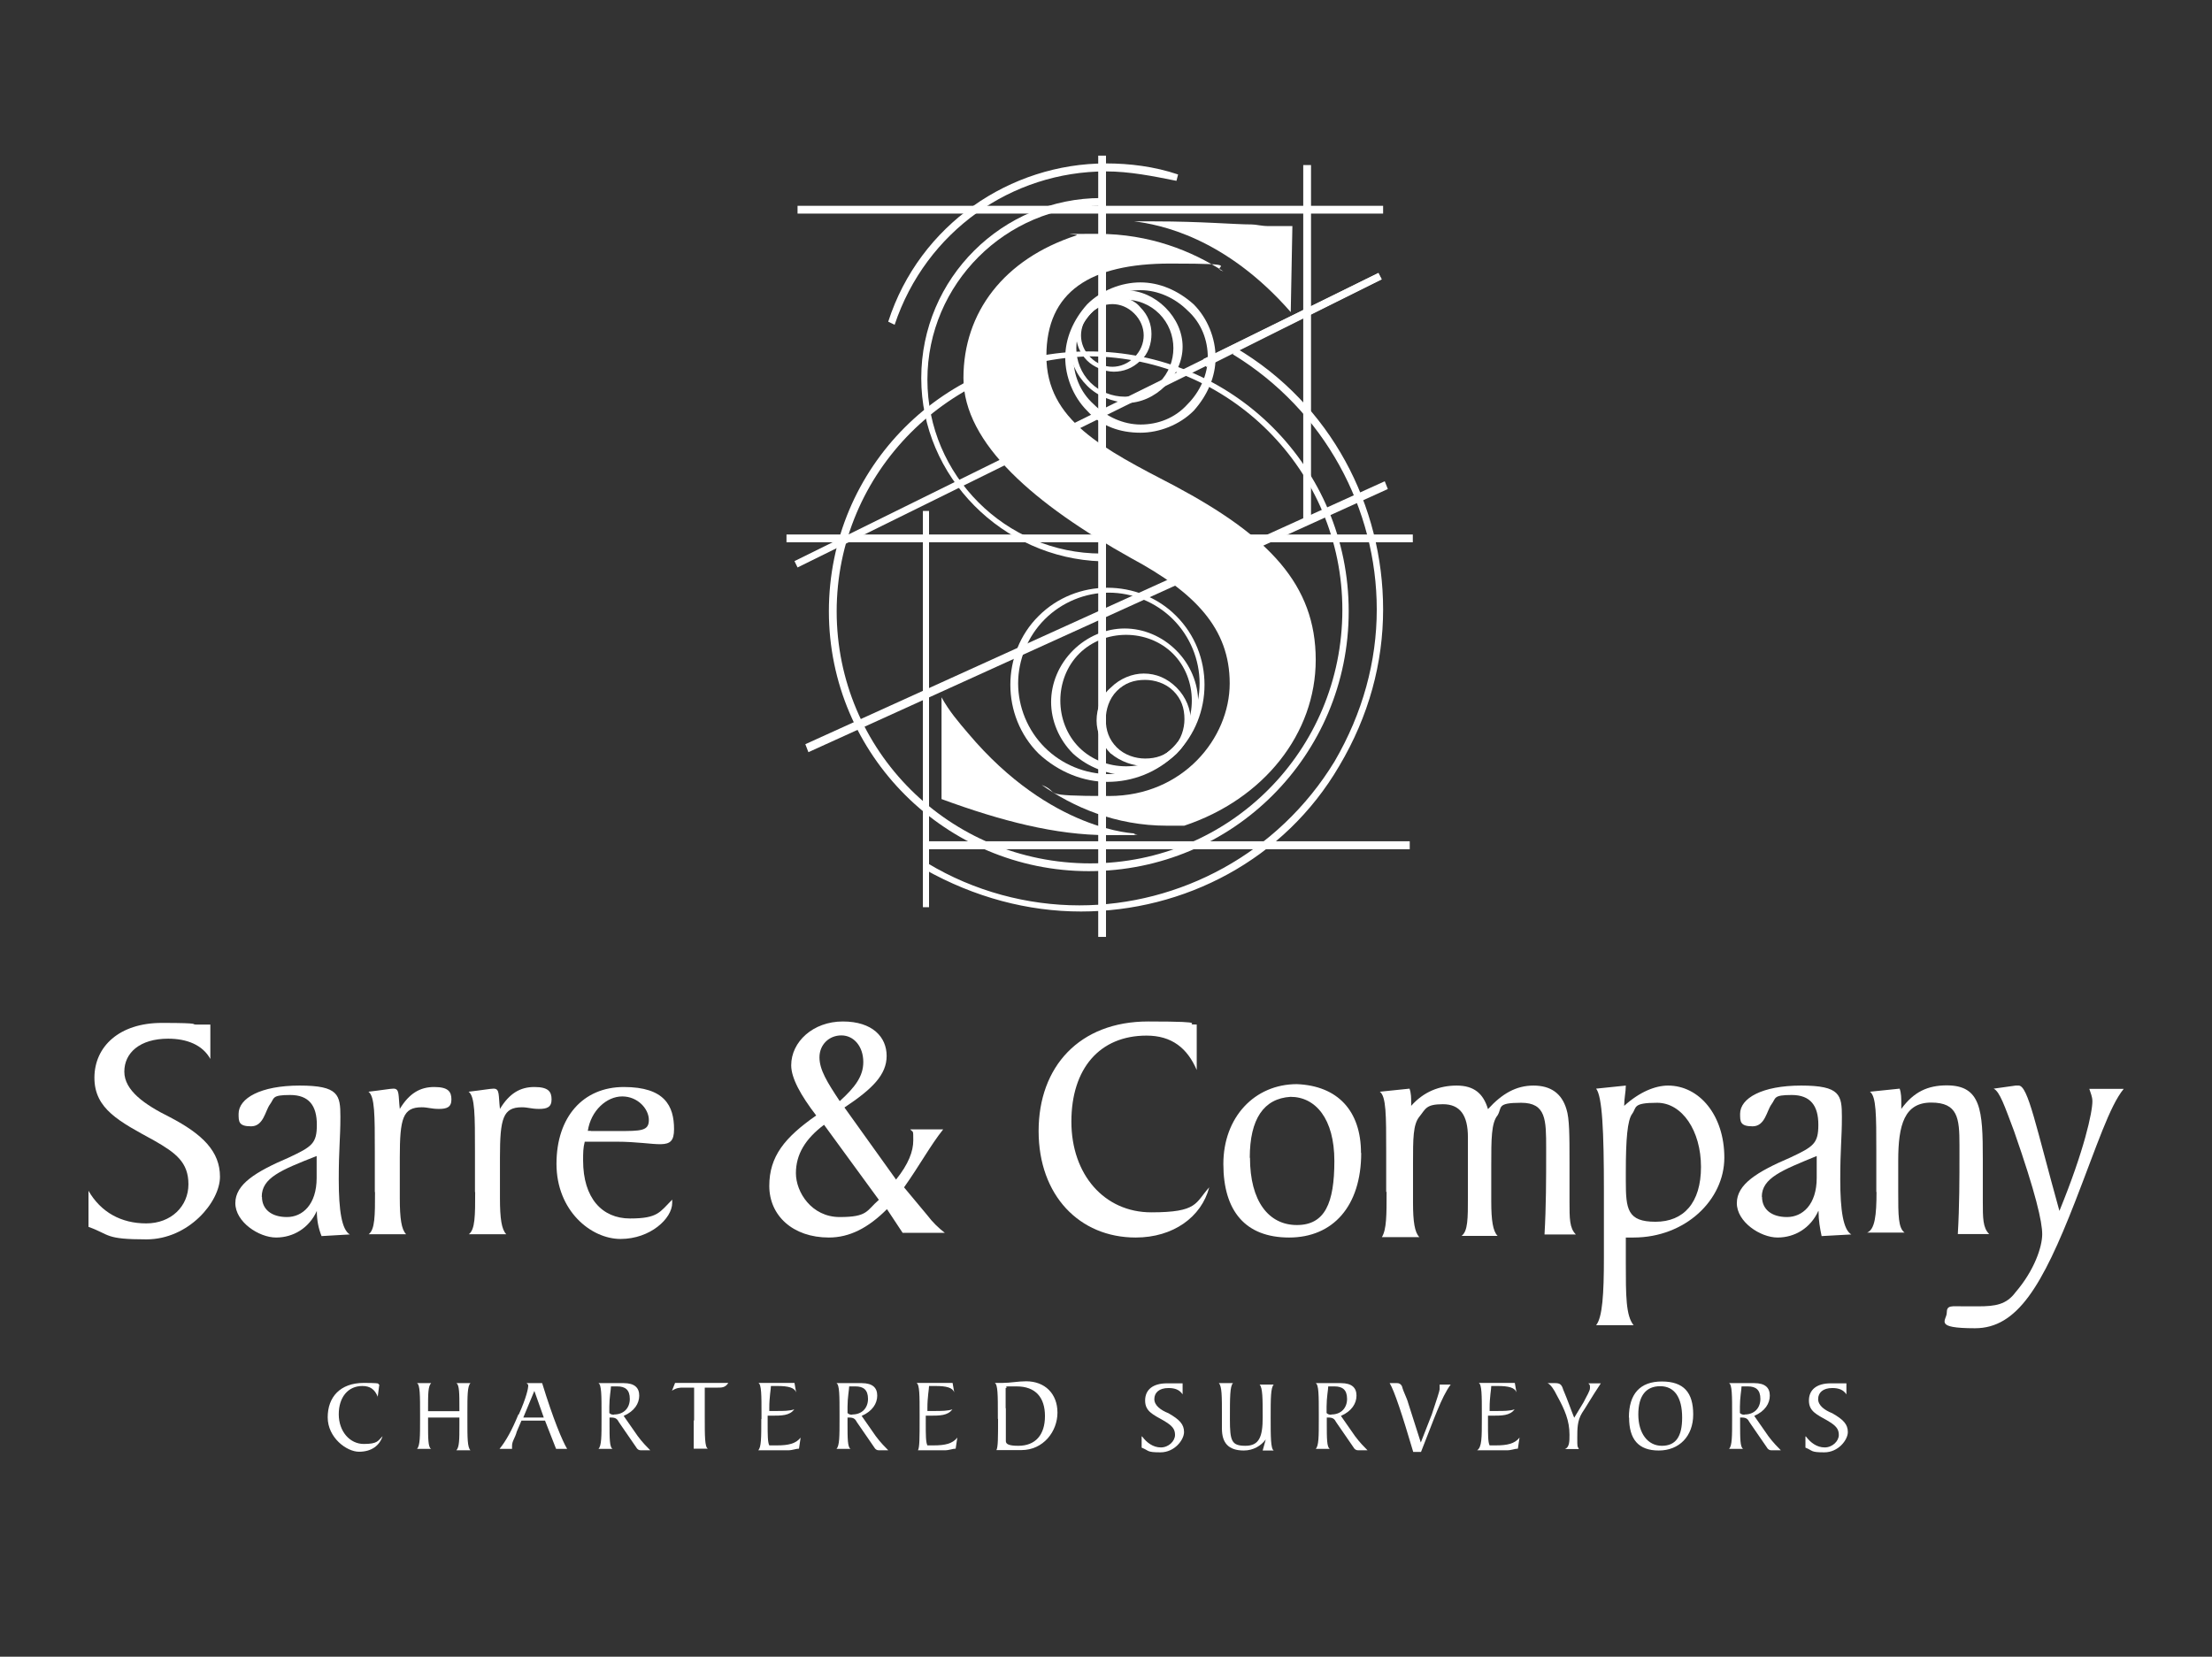 <?xml version="1.0" encoding="UTF-8"?>
<svg id="Layer_1" data-name="Layer 1" xmlns="http://www.w3.org/2000/svg" version="1.1" viewBox="0 0 1080 809">
  <rect x="0" y="0" width="1080" height="809" fill="#333333" stroke="none"/>
  <defs>
    <style>
      .cls-1 {
        fill: #fff;
        stroke-width: 0px;
      }
    </style>
  </defs>
  <g>
    <g>
      <path class="cls-1" d="M43.1,581.3c6.1,10.7,16.1,16.1,28.3,16.1s20.6-8.4,20.6-19.1-6.1-15.3-16.8-21.4c-16.8-9.2-29.1-15.3-29.1-30.6s12.2-26.8,32.9-26.8,13.8.8,16.8.8h6.9v16.8c-3.8-6.9-11.5-9.9-20.6-9.9-13.8,0-21.4,6.9-21.4,16.1s9.9,16.1,22.2,22.2c16.1,8.4,24.5,16.8,24.5,29.1s-15.3,30.6-35.9,30.6-17.6-2.3-28.3-6.1v-17.6Z"/>
      <path class="cls-1" d="M154.7,591.3c-3.8,8.4-11.5,13-19.9,13s-19.9-7.6-19.9-16.8,9.9-15.3,26-22.2c11.5-5.4,13.8-6.9,13.8-16.1s-3.8-14.5-13-14.5-7.6,1.5-9.9,4.6-3.1,10.7-9.2,10.7-6.1-2.3-6.1-6.1c0-7.6,10.7-13.8,29.8-13.8s19.9,4.6,19.9,15.3-.8,15.3-.8,30.6,1.5,24.5,5.4,26.8l-13.8.8c-1.5-3.8-2.3-7.6-2.3-12.2ZM127.9,584.4c0,6.1,4.6,9.9,12.2,9.9s14.5-6.1,14.5-19.1v-10.7c-17.6,6.9-26.8,10.7-26.8,19.9Z"/>
      <path class="cls-1" d="M183,582.1v-19.9c0-17.6,0-26.8-3.1-29.1,6.9-.8,10.7-1.5,12.2-1.5,3.1,0,2.3,3.1,3.1,9.9,4.6-7.6,9.9-10.7,16.8-10.7s8.4,2.3,8.4,6.1-2.3,4.6-6.1,4.6-5.4-.8-8.4-.8c-9.2,0-10.7,5.4-10.7,24.5v19.9c0,9.9.8,15.3,3.1,17.6h-18.3c3.1-2.3,3.1-9.2,3.1-20.6Z"/>
      <path class="cls-1" d="M231.9,582.1v-19.9c0-17.6,0-26.8-3.1-29.1,6.9-.8,10.7-1.5,12.2-1.5,3.1,0,2.3,3.1,3.1,9.9,4.6-7.6,9.9-10.7,16.8-10.7s8.4,2.3,8.4,6.1-2.3,4.6-6.1,4.6-5.4-.8-8.4-.8c-9.2,0-10.7,5.4-10.7,24.5v19.9c0,9.9.8,15.3,3.1,17.6h-18.3c3.1-2.3,3.1-9.2,3.1-20.6Z"/>
      <path class="cls-1" d="M328.2,587.4c0,7.6-10.7,17.6-25.2,17.6s-31.3-13.8-31.3-36.7,13-37.5,32.9-37.5,24.5,9.2,24.5,20.6-7.6,6.1-28.3,6.1h-15.3c-.8,3.1-.8,5.4-.8,9.2,0,18.3,9.2,28.3,22.9,28.3s14.5-3.1,20.6-9.2c0,0,0,1.5,0,1.5ZM288.5,552.3h13c11.5,0,15.3,0,15.3-5.4s-5.4-11.5-13-11.5-15.3,6.9-16.8,16.8h1.5Z"/>
      <path class="cls-1" d="M433,590.5c-9.2,9.2-18.3,13.8-28.3,13.8-17.6,0-29.1-10.7-29.1-25.2s7.6-23.7,22.9-34.4c-7.6-9.9-12.2-18.3-12.2-24.5,0-11.5,10.7-21.4,25.2-21.4s21.4,7.6,21.4,16.8-6.9,16.1-20.6,25.2l25.2,35.2c6.1-7.6,8.4-13.8,8.4-19.1s0-3.8-1.5-5.4h16.1c-6.1,7.6-11.5,17.6-19.1,28.3l11.5,13.8c2.3,3.1,5.4,6.1,8.4,8.4h-20.6l-7.6-11.5ZM402.4,549.2c-9.2,6.9-13.8,14.5-13.8,23.7s7.6,21.4,21.4,21.4,13-3.1,19.1-8.4l-26.8-36.7ZM421.5,518.6c0-7.6-4.6-13-10.7-13s-10.7,4.6-10.7,10.7,3.8,12.2,9.9,21.4c7.6-6.9,11.5-12.2,11.5-19.1Z"/>
      <path class="cls-1" d="M584.3,522.5c-4.6-10.7-12.2-16.8-24.5-16.8-22.9,0-36.7,16.1-36.7,42s16.1,44.3,39,44.3,21.4-4.6,28.3-12.2c-3.8,14.5-17.6,24.5-35.9,24.5-27.5,0-47.4-20.6-47.4-52s19.9-53.5,53.5-53.5,15.3,1.5,23.7,1.5v22.2Z"/>
      <path class="cls-1" d="M664.6,563c0,26-13.8,41.3-35.2,41.3s-32.1-13-32.1-35.9,15.3-39,35.9-39c19.9.8,31.3,13,31.3,33.6ZM610.3,565.3c0,21.4,9.2,32.9,22.9,32.9s18.3-10.7,18.3-31.3-9.2-31.3-21.4-31.3c-13,.8-19.9,10.7-19.9,29.8Z"/>
      <path class="cls-1" d="M676.8,582.1v-19.9c0-17.6,0-26.8-3.1-29.1l14.5-1.5c.8,2.3.8,4.6.8,6.9v1.5c6.1-6.9,13.8-9.9,22.2-9.9s13,3.8,15.3,11.5c6.9-7.6,13.8-11.5,22.2-11.5s13.8,3.8,16.1,11.5c1.5,4.6,1.5,13,1.5,26v19.1c0,8.4,0,13,3.1,16.1h-15.3c.8-13.8.8-27.5.8-39.8v-2.3c0-13.8,0-22.2-12.2-22.2s-9.2,2.3-11.5,6.1c-3.1,3.8-3.1,11.5-3.1,24.5v17.6c0,9.2.8,14.5,3.1,16.8h-17.6c3.1-2.3,3.1-8.4,3.1-19.1v-29.1c0-10.7-3.8-16.1-12.2-16.1s-8.4,2.3-11.5,6.1-3.1,10.7-3.1,22.9v19.1c0,9.2.8,14.5,3.1,16.8h-18.3c2.3-3.8,2.3-10.7,2.3-22.2Z"/>
      <path class="cls-1" d="M783.1,614.2v-32.9c0-29.1-.8-45.9-3.8-49.7l14.5-1.5c0,3.1-.8,6.1-.8,9.9,7.6-6.9,15.3-9.9,21.4-9.9,15.3,0,27.5,14.5,27.5,35.2s-19.1,39-44.3,39h-3.8v12.2c0,16.1,0,26,3.8,30.6h-18.3c3.1-3.8,3.8-15.3,3.8-32.9ZM793.8,576.7c0,13.8.8,19.9,14.5,19.9s22.2-9.2,22.2-26.8-9.2-31.3-21.4-31.3-9.9,2.3-12.2,5.4c-2.3,3.1-3.1,12.2-3.1,28.3v4.6Z"/>
      <path class="cls-1" d="M887.8,591.3c-3.8,8.4-11.5,13-19.9,13s-19.9-7.6-19.9-16.8,9.9-15.3,26-22.2c11.5-5.4,13.8-6.9,13.8-16.1s-3.8-14.5-13-14.5-7.6,1.5-9.9,4.6-3.1,10.7-9.2,10.7-6.1-2.3-6.1-6.1c0-7.6,10.7-13.8,29.8-13.8s19.9,4.6,19.9,15.3-.8,15.3-.8,30.6,1.5,24.5,5.4,26.8l-14.5.8c-.8-3.8-1.5-7.6-1.5-12.2ZM860.3,584.4c0,6.1,4.6,9.9,12.2,9.9s14.5-6.1,14.5-19.1v-10.7c-16.8,6.9-26.8,10.7-26.8,19.9Z"/>
      <path class="cls-1" d="M916.1,582.1v-19.9c0-17.6,0-26.8-3.1-29.1l14.5-1.5c.8,2.3.8,4.6.8,7.6v2.3c6.1-8.4,13-11.5,22.2-11.5,16.8,0,17.6,12.2,17.6,35.9v20.6c0,8.4,0,13,3.1,16.1h-15.3c.8-13.8.8-26.8.8-39.8v-3.8c0-13-.8-20.6-13.8-20.6s-16.1,10.7-16.1,28.3v15.3c0,11.5,0,17.6,3.1,19.9h-18.3c3.8-1.5,4.6-8.4,4.6-19.9Z"/>
      <path class="cls-1" d="M1021.6,537.8c0-2.3-.8-3.8-1.5-6.1h16.8c-6.9,8.4-13,27.5-23.7,55-16.1,41.3-28.3,61.9-48.9,61.9s-13.8-3.8-13.8-7.6,2.3-3.1,8.4-3.1h6.9c8.4,0,13.8-.8,18.3-6.9,9.2-10.7,13-22.2,13-28.3s-3.1-19.9-13.8-50.5c-4.6-12.2-6.9-19.1-9.9-20.6l10.7-1.5h1.5c4.6,0,8.4,19.9,19.9,61.2,12.2-29.8,16.1-48.2,16.1-53.5Z"/>
    </g>
    <g>
      <path class="cls-1" d="M184.5,682.2c-1.5-3.8-3.8-5.4-7.6-5.4-6.9,0-11.5,5.4-11.5,13.8s5.4,14.5,12.2,14.5,6.9-1.5,9.2-3.8c-1.5,4.6-5.4,7.6-11.5,7.6s-15.3-6.9-15.3-16.8,6.1-16.8,17.6-16.8,5.4.8,7.6.8l-.8,6.1Z"/>
      <path class="cls-1" d="M224.3,687.6c0-6.9,0-11.5-1.5-12.2h6.9c-1.5,1.5-1.5,6.1-1.5,14.5v3.8c0,8.4,0,13,1.5,14.5h-6.9c1.5-1.5,1.5-5.4,1.5-12.2v-3.8h-15.3v3.1c0,6.9,0,11.5,1.5,12.2h-6.9c1.5-1.5,1.5-6.1,1.5-14.5v-2.3c0-9.2,0-14.5-1.5-15.3h6.9c-1.5,1.5-1.5,5.4-1.5,12.2v1.5h15.3s0-1.5,0-1.5Z"/>
      <path class="cls-1" d="M253.3,690.7c3.8-8.4,4.6-13,4.6-13.8s0-.8-.8-1.5h7.6c5.4,17.6,9.9,28.3,12.2,32.1h-5.4l-5.4-13.8h-11.5l-2.3,5.4c-.8,3.1-2.3,4.6-2.3,6.9v1.5h-6.1c3.1-3.8,6.1-9.2,9.2-16.8ZM265.5,692.2l-4.6-13-5.4,13h9.9Z"/>
      <path class="cls-1" d="M304.5,675.4c5.4,0,7.6,2.3,7.6,6.1s-2.3,7.6-7.6,9.9l6.9,9.9c2.3,3.1,4.6,5.4,6.1,6.9h-4.6q-1.5,0-2.3-1.5l-8.4-12.2c-.8-1.5-1.5-2.3-3.8-2.3h-.8v3.1c0,6.9,0,11.5,1.5,12.2h-6.9c1.5-1.5,1.5-6.1,1.5-14.5v-2.3c0-9.2,0-14.5-1.5-15.3h1.5c4.6,0,8.4,0,10.7,0ZM299.9,690.7c4.6,0,7.6-3.1,7.6-7.6s-2.3-6.1-6.1-6.1h-3.1c0,1.5-.8,5.4-.8,9.9v3.1c.8.8,1.5.8,2.3.8Z"/>
      <path class="cls-1" d="M338.9,693.7v-16.1h-5.4c-1.5,0-3.1,0-5.4,1.5l1.5-3.8h26c-1.5,2.3-3.1,2.3-5.4,2.3h-6.1v14.5c0,9.2,0,14.5,1.5,15.3h-6.9v-13.8Z"/>
      <path class="cls-1" d="M371.8,692.9v-2.3c0-9.2,0-14.5-1.5-15.3h17.6l.8,4.6c-.8-2.3-3.8-3.1-9.2-3.1h-3.1c0,1.5-.8,5.4-.8,10.7v1.5h3.8c3.1,0,6.1,0,8.4-.8-2.3,3.1-6.1,3.1-11.5,3.1h-1.5v3.8c0,5.4,0,9.2.8,10.7h3.8c5.4,0,9.2-.8,11.5-3.8l-.8,5.4c-1.5,0-3.1.8-5.4.8h-14.5c1.5-1.5,1.5-6.1,1.5-15.3Z"/>
      <path class="cls-1" d="M420.7,675.4c5.4,0,7.6,2.3,7.6,6.1s-2.3,7.6-7.6,9.9l6.9,9.9c2.3,3.1,4.6,5.4,6.1,6.9h-4.6q-1.5,0-2.3-1.5l-8.4-12.2c-.8-1.5-1.5-2.3-3.8-2.3h-.8v3.1c0,6.9,0,11.5,1.5,12.2h-6.9c1.5-1.5,1.5-6.1,1.5-14.5v-2.3c0-9.2,0-14.5-1.5-15.3h1.5c5.4,0,8.4,0,10.7,0ZM416.2,690.7c4.6,0,7.6-3.1,7.6-7.6s-2.3-6.1-6.1-6.1h-3.1c0,1.5-.8,5.4-.8,9.9v3.1c.8.8,1.5.8,2.3.8Z"/>
      <path class="cls-1" d="M449,692.9v-2.3c0-9.2,0-14.5-1.5-15.3h17.6l.8,4.6c-.8-2.3-3.8-3.1-9.2-3.1h-3.1c0,1.5-.8,5.4-.8,10.7v1.5h3.8c3.1,0,6.1,0,8.4-.8-2.3,3.1-6.1,3.1-11.5,3.1h-1.5v3.8c0,5.4,0,9.2.8,10.7h3.1c5.4,0,9.2-.8,11.5-3.8l-.8,5.4c-1.5,0-3.1.8-5.4.8h-13c.8-1.5.8-6.1.8-15.3Z"/>
      <path class="cls-1" d="M487.2,692.9v-2.3c0-9.2,0-14.5-1.5-15.3h3.8c3.8,0,7.6-.8,11.5-.8,9.2,0,15.3,6.1,15.3,15.3s-6.9,18.3-17.6,18.3h-12.2c.8-1.5.8-6.1.8-15.3ZM491.1,687.6v16.1c0,1.5,1.5,2.3,6.1,2.3,8.4,0,13-5.4,13-14.5s-4.6-14.5-13.8-14.5-3.1,0-5.4.8v9.9Z"/>
      <path class="cls-1" d="M557.6,701.4c2.3,3.1,5.4,5.4,9.2,5.4s6.9-3.1,6.9-6.1-1.5-4.6-5.4-6.9c-5.4-3.1-9.2-4.6-9.2-9.9s3.8-8.4,10.7-8.4h7.6v5.4c-1.5-2.3-3.8-3.1-6.9-3.1-4.6,0-6.9,2.3-6.9,5.4s3.1,5.4,6.9,6.9c5.4,3.1,7.6,5.4,7.6,9.2s-4.6,9.9-11.5,9.9-5.4-.8-9.2-2.3v-5.4Z"/>
      <path class="cls-1" d="M618,702.9c-2.3,3.1-6.1,5.4-10.7,5.4-7.6,0-10.7-3.8-10.7-10.7v-6.1c0-9.9,0-14.5-1.5-16.1h6.9c-1.5,1.5-1.5,6.9-1.5,17.6s.8,13,7.6,13,8.4-4.6,8.4-13.8,0-14.5-1.5-16.1h6.9c-1.5,1.5-1.5,6.9-1.5,16.1s0,15.3,1.5,16.1h-5.4l1.5-5.4Z"/>
      <path class="cls-1" d="M654.7,675.4c5.4,0,7.6,2.3,7.6,6.1s-2.3,7.6-7.6,9.9l6.9,9.9c2.3,3.1,4.6,5.4,6.1,6.9h-4.6q-1.5,0-2.3-1.5l-8.4-12.2c-.8-1.5-1.5-2.3-3.8-2.3h-.8v3.1c0,6.9,0,11.5,1.5,12.2h-6.9c1.5-1.5,1.5-6.1,1.5-14.5v-2.3c0-9.2,0-14.5-1.5-15.3h1.5c4.6,0,8.4,0,10.7,0ZM650.1,690.7c4.6,0,7.6-3.1,7.6-7.6s-2.3-6.1-6.1-6.1h-3.1c0,1.5-.8,5.4-.8,9.9v3.1c.8.8,1.5.8,2.3.8Z"/>
      <path class="cls-1" d="M678.4,675.4h3.8q1.5,0,2.3,1.5c.8,3.1,2.3,5.4,3.1,8.4l6.1,19.1,5.4-13.8c2.3-6.9,3.8-11.5,3.8-12.2v-2.3h5.4c-4.6,6.1-8.4,17.6-14.5,32.9h-3.8c-5.4-18.3-9.2-29.8-11.5-33.6Z"/>
      <path class="cls-1" d="M723.5,692.9v-2.3c0-9.2,0-14.5-1.5-15.3h17.6l.8,4.6c-.8-2.3-3.8-3.1-9.2-3.1h-3.1c0,1.5-.8,5.4-.8,10.7v1.5h3.8c3.1,0,6.1,0,8.4-.8-2.3,3.1-6.1,3.1-11.5,3.1h-1.5v3.8c0,5.4,0,9.2.8,10.7h3.1c5.4,0,9.2-.8,11.5-3.8l-.8,5.4c-1.5,0-3.1.8-5.4.8h-14.5c2.3-1.5,2.3-6.1,2.3-15.3Z"/>
      <path class="cls-1" d="M766.3,700.6c0-6.9-2.3-12.2-6.1-19.1-1.5-3.1-3.1-5.4-4.6-6.1h3.8c2.3,0,3.1.8,3.8,3.1,2.3,5.4,3.8,9.9,5.4,13.8l4.6-7.6c1.5-3.1,3.1-5.4,3.1-6.9s0-1.5-.8-2.3h6.1c-4.6,6.9-7.6,12.2-9.2,14.5-2.3,3.8-2.3,7.6-2.3,12.2s0,3.8.8,5.4h-6.9c2.3-.8,2.3-3.8,2.3-6.9Z"/>
      <path class="cls-1" d="M795.3,692.2c0-11.5,5.4-17.6,16.1-17.6s15.3,5.4,15.3,16.1-6.9,17.6-16.8,17.6-14.5-5.4-14.5-16.1ZM821.3,692.2c0-9.9-3.8-15.3-10.7-15.3s-10.7,4.6-10.7,13.8,4.6,15.3,11.5,15.3,9.9-4.6,9.9-13.8Z"/>
      <path class="cls-1" d="M856.5,675.4c5.4,0,7.6,2.3,7.6,6.1s-2.3,7.6-7.6,9.9l6.9,9.9c2.3,3.1,4.6,5.4,6.1,6.9h-4.6q-1.5,0-2.3-1.5l-8.4-12.2c-.8-1.5-1.5-2.3-3.8-2.3h-.8v3.1c0,6.9,0,11.5,1.5,12.2h-6.9c1.5-1.5,1.5-6.1,1.5-14.5v-2.3c0-9.2,0-14.5-1.5-15.3h1.5c4.6,0,8.4,0,10.7,0ZM851.9,690.7c4.6,0,7.6-3.1,7.6-7.6s-2.3-6.1-6.1-6.1h-3.1c0,1.5-.8,5.4-.8,9.9v3.1c.8.8,1.5.8,2.3.8Z"/>
      <path class="cls-1" d="M881.7,701.4c2.3,3.1,5.4,5.4,9.2,5.4s6.9-3.1,6.9-6.1-1.5-4.6-5.4-6.9c-5.4-3.1-9.2-4.6-9.2-9.9s3.8-8.4,10.7-8.4h7.6v5.4c-1.5-2.3-3.8-3.1-6.9-3.1-4.6,0-6.9,2.3-6.9,5.4s3.1,5.4,6.9,6.9c5.4,3.1,7.6,5.4,7.6,9.2s-4.6,9.9-11.5,9.9-5.4-.8-9.2-2.3v-5.4Z"/>
    </g>
  </g>
  <path class="cls-1" d="M404.7,298.5c0-70.3,56.6-126.9,126.9-126.9h0c70.3,0,126.9,56.6,126.9,126.9h0c0,70.3-56.6,126.9-126.9,126.9h0c-69.6,0-126.9-56.6-126.9-126.9h0ZM408.5,298.5c0,68,55,123.1,123.8,123.1h0c68,0,123.1-55,123.1-123.8h0c0-68-55-123.1-123.1-123.8h0c-68.8,1.5-123.8,56.6-123.8,124.6h0Z"/>
  <path class="cls-1" d="M451.3,424.6l1.5-3.1c22.9,13.8,48.9,20.6,74.2,20.6h0c48.9,0,97.1-25.2,124.6-70.3h0c13.8-23.7,20.6-48.9,20.6-74.2h0c0-48.9-25.2-97.1-70.3-124.6h0l1.5-3.1c46.6,27.5,71.9,77.2,71.9,127.7h0c0,26-6.9,52-21.4,76.4h0c-26.8,45.9-75.7,71.1-126.1,71.1h0c-26,0-52-6.9-76.4-20.6h0Z"/>
  <path class="cls-1" d="M449.8,184.6c0-48.9,39.8-87.9,87.9-87.9h0v3.8c-46.6,0-84.9,38.2-84.9,84.9h0c0,46.6,38.2,84.9,84.9,84.9h0v3.8c-48.2-1.5-87.9-41.3-87.9-89.4h0Z"/>
  <path class="cls-1" d="M437.6,158.6h0ZM433.7,157c15.3-47.4,59.6-77.2,106.3-77.2h0c11.5,0,23.7,1.5,35.2,5.4h0l-.8,3.1c-11.5-2.3-22.9-4.6-34.4-4.6h0c-45.9,0-87.9,29.1-103.2,74.9h0l-3.1-1.5h0Z"/>
  <polygon class="cls-1" points="536.2 457.5 536.2 76 540 76 540 457.5 536.2 457.5"/>
  <polygon class="cls-1" points="384 264.8 384 261 689.8 261 689.8 264.8 384 264.8"/>
  <polygon class="cls-1" points="389.4 104.3 389.4 100.5 675.3 100.5 675.3 104.3 389.4 104.3"/>
  <polygon class="cls-1" points="450.6 414.7 450.6 410.8 688.3 410.8 688.3 414.7 450.6 414.7"/>
  <polygon class="cls-1" points="393.2 363.4 676.1 235 677.6 238.8 394.7 367.3 393.2 363.4"/>
  <polygon class="cls-1" points="450.6 443 450.6 249.5 453.6 249.5 453.6 443 450.6 443"/>
  <g>
    <path class="cls-1" d="M523.9,368l1.5-1.5,1.5-1.5c6.1,6.1,14.5,9.2,22.9,9.2h0c8.4,0,16.8-3.1,22.9-9.2h0c6.1-6.1,9.2-14.5,9.2-22.9h0c0-8.4-3.1-16.8-9.2-22.9h0c-6.1-6.1-14.5-9.2-22.9-9.2h0c-8.4,0-16.8,3.1-22.9,9.2h0c-6.1,6.1-9.2,14.5-9.2,22.9h0c0,8.4,3.1,16.8,9.2,22.9h0l-1.5,1.5-1.5,1.5c-6.9-6.9-10.7-16.1-10.7-25.2h0c0-9.2,3.8-18.3,10.7-25.2h0c6.9-6.9,16.1-10.7,25.2-10.7h0c9.2,0,18.3,3.8,25.2,10.7h0c6.9,6.9,10.7,16.1,10.7,25.2h0c0,9.2-3.8,18.3-10.7,25.2h0c-6.9,6.9-16.1,10.7-25.2,10.7h0c-8.4-.8-17.6-3.8-25.2-10.7h0Z"/>
    <path class="cls-1" d="M542.3,368l1.5-1.5,1.5-1.5c3.8,3.8,9.2,5.4,13.8,5.4h0c5.4,0,9.9-1.5,13.8-5.4h0c3.8-3.8,5.4-9.2,5.4-13.8h0c0-5.4-1.5-9.9-5.4-13.8h0c-3.8-3.8-9.2-5.4-13.8-5.4h0c-5.4,0-9.9,1.5-13.8,5.4h0c-3.8,3.8-5.4,9.2-5.4,13.8h0c0,5.4,1.5,9.9,5.4,13.8h0l-1.5,1.5-1.5,1.5c-4.6-4.6-6.9-10.7-6.9-16.1h0c0-6.1,2.3-12.2,6.9-16.1h0c4.6-4.6,10.7-6.9,16.1-6.9h0c6.1,0,11.5,2.3,16.1,6.9h0c4.6,4.6,6.9,10.7,6.9,16.1h0c0,6.1-2.3,11.5-6.9,16.1h0c-3.8,3.8-9.9,6.1-15.3,6.1h0c-6.1,0-12.2-2.3-16.8-6.1h0Z"/>
    <path class="cls-1" d="M507.1,368l1.5-1.5,1.5-1.5c8.4,8.4,19.9,13,31.3,13h0c11.5,0,22.9-4.6,31.3-13h0c8.4-8.4,13-19.9,13-31.3h0c0-11.5-4.6-22.9-13-31.3h0c-8.4-8.4-19.9-13-31.3-13h0c-11.5,0-22.9,4.6-31.3,13h0c-8.4,8.4-13,19.9-13,31.3h0c0,11.5,4.6,22.9,13,31.3h0l-1.5,1.5-1.5,1.5c-9.2-9.2-13.8-21.4-13.8-33.6h0c0-12.2,4.6-24.5,13.8-33.6h0c9.2-9.2,21.4-13.8,33.6-13.8h0c12.2,0,24.5,4.6,33.6,13.8h0c9.2,9.2,13.8,21.4,13.8,33.6h0c0,12.2-4.6,24.5-13.8,33.6h0c-9.2,9.2-21.4,13.8-33.6,13.8h0c-11.5,0-23.7-4.6-33.6-13.8h0Z"/>
  </g>
  <g>
    <path class="cls-1" d="M530.8,188.4c-5.4-5.4-8.4-12.2-8.4-19.1h0c0-6.9,2.3-13.8,8.4-19.1h0c5.4-5.4,12.2-8.4,19.1-8.4h0c6.9,0,13.8,3.1,19.1,8.4h0l-1.5,1.5-1.5,1.5c-4.6-4.6-10.7-6.9-16.8-6.9h0c-6.1,0-12.2,2.3-16.8,6.9h0c-4.6,4.6-6.9,10.7-6.9,16.8h0c0,6.1,2.3,12.2,6.9,16.8h0c4.6,4.6,10.7,6.9,16.8,6.9h0c6.1,0,12.2-2.3,16.8-6.9h0c4.6-4.6,6.9-10.7,6.9-16.8h0c0-6.1-2.3-12.2-6.9-16.8h0l1.5-1.5,1.5-1.5c5.4,5.4,8.4,12.2,8.4,19.1h0c0,6.9-3.1,13.8-8.4,19.1h0c-5.4,5.4-12.2,8.4-19.1,8.4h0c-6.9-.8-13.8-3.1-19.1-8.4h0Z"/>
    <path class="cls-1" d="M530.8,176.1c-3.8-3.8-5.4-8.4-5.4-13h0c0-4.6,1.5-9.9,5.4-13h0c3.8-3.8,8.4-5.4,13-5.4h0c4.6,0,9.9,1.5,13,5.4h0l-1.5,1.5-1.5,1.5c-3.1-3.1-6.9-4.6-10.7-4.6h0c-3.8,0-7.6,1.5-10.7,4.6h0c-3.1,3.1-4.6,6.9-4.6,10.7h0c0,3.8,1.5,7.6,4.6,10.7h0c3.1,3.1,6.9,4.6,10.7,4.6h0c3.8,0,7.6-1.5,10.7-4.6h0c3.1-3.1,4.6-6.9,4.6-10.7h0c0-3.8-1.5-7.6-4.6-10.7h0l1.5-1.5,1.5-1.5c3.8,3.8,5.4,8.4,5.4,13h0c0,4.6-1.5,9.9-5.4,13h0c-3.8,3.8-8.4,5.4-13,5.4h0c-4.6,0-9.9-2.3-13-5.4h0Z"/>
    <path class="cls-1" d="M530.8,200.6c-6.9-6.9-10.7-16.8-10.7-26h0c0-9.2,3.8-18.3,10.7-26h0c6.9-6.9,16.8-10.7,26-10.7h0c9.2,0,18.3,3.8,26,10.7h0l-1.5,1.5-1.5,1.5c-6.1-6.1-14.5-9.9-22.9-9.9h0c-8.4,0-16.8,3.1-22.9,9.9h0c-6.1,6.1-9.9,14.5-9.9,22.9h0c0,8.4,3.1,16.8,9.9,22.9h0c6.1,6.1,14.5,9.9,22.9,9.9h0c8.4,0,16.8-3.1,22.9-9.9h0c6.1-6.1,9.9-14.5,9.9-22.9h0c0-8.4-3.1-16.8-9.9-22.9h0l1.5-1.5,1.5-1.5c6.9,6.9,10.7,16.8,10.7,26h0c0,9.2-3.8,18.3-10.7,26h0c-6.9,6.9-16.8,10.7-26,10.7h0c-9.9,0-19.1-3.1-26-10.7h0Z"/>
  </g>
  <polygon class="cls-1" points="636.3 254.9 636.3 80.6 640.1 80.6 640.1 254.9 636.3 254.9"/>
  <polygon class="cls-1" points="387.9 274 673 133.3 674.6 136.4 389.4 277.1 387.9 274"/>
  <path class="cls-1" d="M630.2,152.4s.8.8,0,0l.8-42h-11.5c-3.8,0-6.1-.8-8.4-.8-8.4,0-24.5-1.5-47.4-1.5h-9.9c12.2,1.5,44.3,7.6,76.4,44.3Z"/>
  <path class="cls-1" d="M472.7,358.1c-4.6-5.4-9.2-10.7-13-17.6v49.7c29.1,10.7,55.8,17.6,81,17.6s9.2,0,13.8-.8h0s-41.3-.8-81.8-48.9Z"/>
  <polygon class="cls-1" points="587.4 175.4 673 133.3 674.6 136.4 588.9 179.2 587.4 175.4"/>
  <path class="cls-1" d="M573.6,237.3c-35.2-18.3-62.7-32.1-62.7-63.5s21.4-45.1,60.4-45.1,18.3,1.5,26,3.8c-15.3-9.9-35.9-18.3-61.2-18.3s-7.6,0-10.7.8c-35.2,11.5-55,37.5-55,69.6s35.2,61.9,81.8,87.9c31.3,16.8,48.2,34.4,48.2,61.2s-22.9,55-58.9,55-22.9-1.5-32.9-5.4c15.3,10.7,35.9,19.9,61.2,19.9h8.4c39-13,64.2-45.1,64.2-81,0-36.7-22.9-60.4-68.8-84.9Z"/>
</svg>